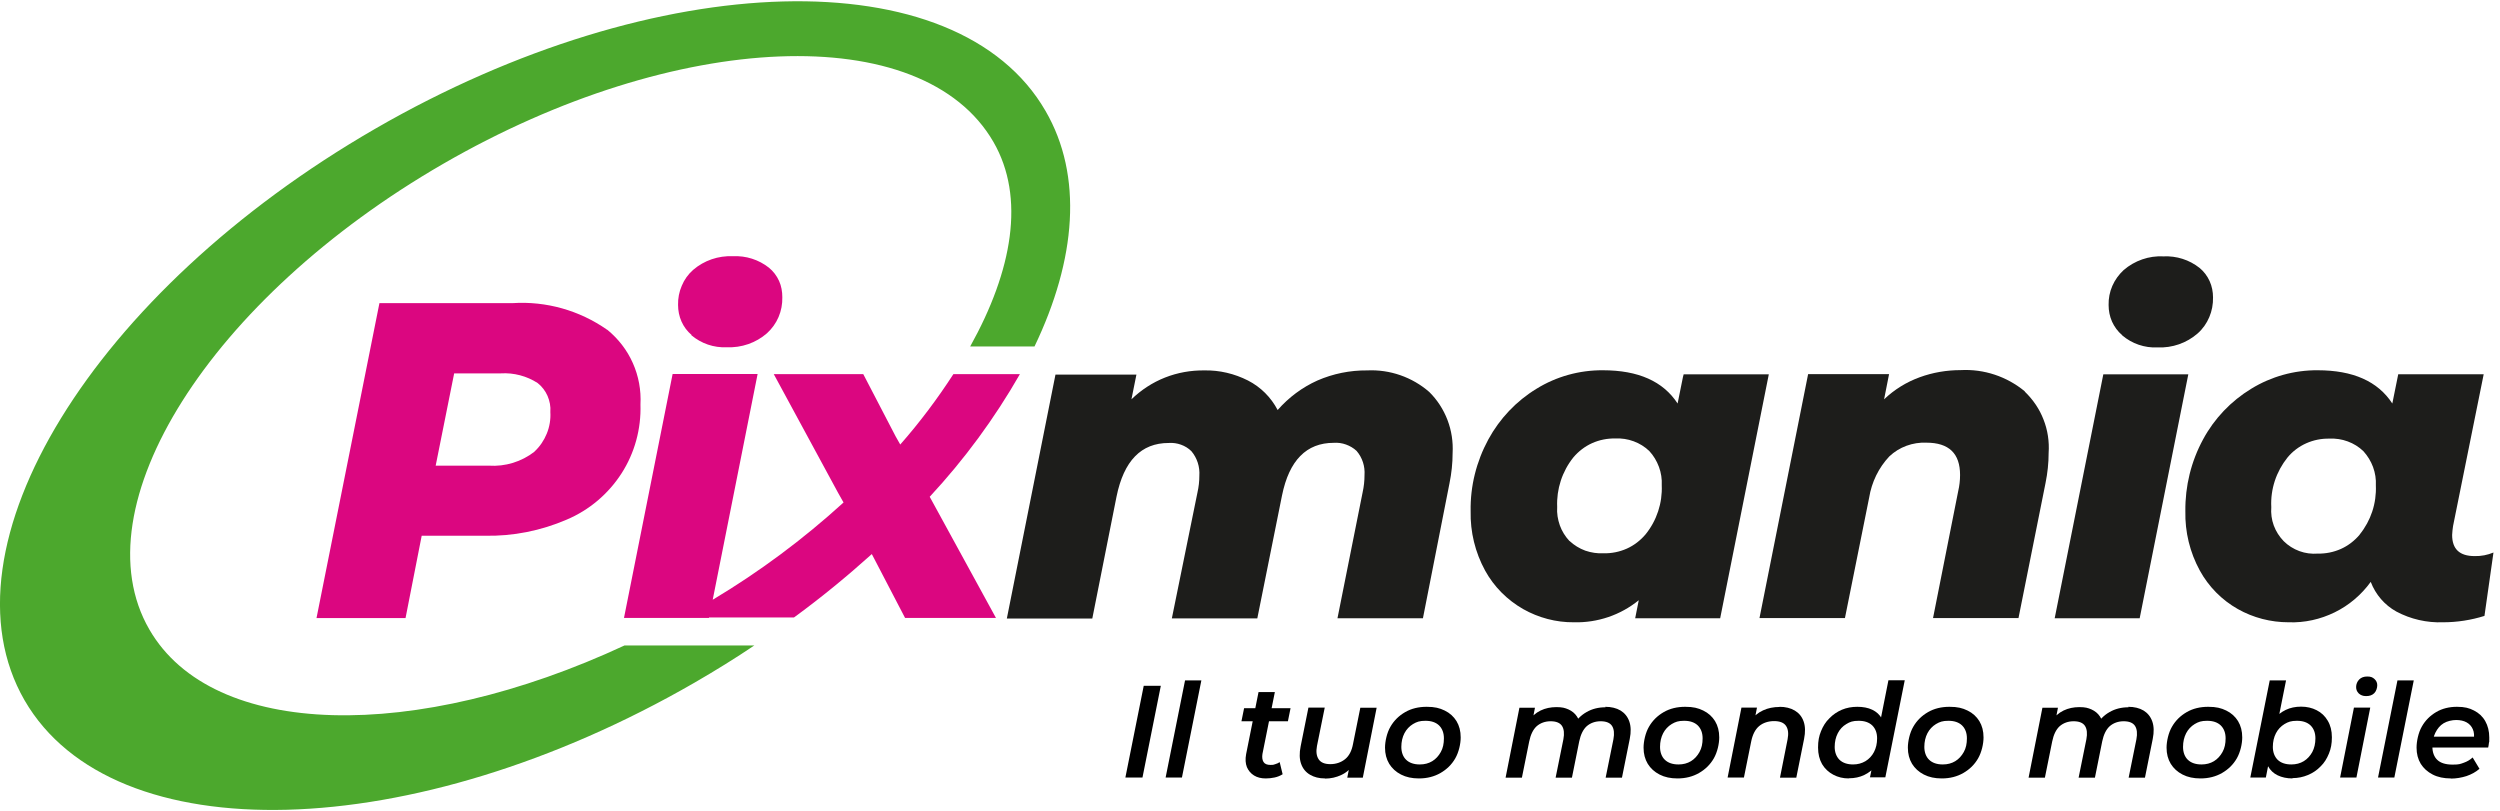 <?xml version="1.0" encoding="UTF-8"?>
<svg id="Calque_1" xmlns="http://www.w3.org/2000/svg" version="1.1" viewBox="0 0 1609 522" width="1609" height="522">
  <!-- Generator: Adobe Illustrator 29.0.1, SVG Export Plug-In . SVG Version: 2.1.0 Build 192)  -->
  <defs>
    <style>
      .st0 {
        fill: #1d1d1b;
      }

      .st1 {
        fill: #4ca82d;
      }

      .st2 {
        fill: #db0680;
      }
    </style>
  </defs>
  <path class="st1" d="M402.2,415.3c-134.8,62.8-265.3,60.5-306.1-10.2-45.6-78.9,39.1-213,189.2-299.7,150-86.6,308.6-92.9,354.1-14,20.6,35.7,12.2,82.8-15,131.6h41.4c26.9-56.1,31.3-109.9,7.1-151.6-56.8-98.4-249.9-93.3-431.3,11.4C60,187.6-41,352.2,15.8,450.7c56.9,98.4,249.9,93.3,431.3-11.4,13.3-7.7,26.1-15.6,38.4-23.9h-83.5Z"/>
  <path class="st2" d="M390.7,212.2c-17.7-12.4-39.2-18.5-60.8-17.1h-85.7l-40.5,202.7h57.3l10.4-53h40.5c18.2.4,36.2-3.2,52.9-10.4,14.4-6.1,26.7-16.5,35.2-29.7,8.5-13.2,12.7-28.7,12.2-44.4.5-9.1-1.2-18.3-4.9-26.6-3.7-8.4-9.4-15.7-16.5-21.5h0ZM344,290.7c-8.4,6.5-18.8,9.7-29.4,9h-34.2l11.9-59.4h30.1c8.3-.5,16.6,1.7,23.6,6.2,2.8,2.2,5,5.1,6.4,8.3,1.4,3.3,2.1,6.8,1.8,10.4.3,4.7-.5,9.5-2.3,13.9-1.8,4.4-4.5,8.4-8,11.6h0Z"/>
  <path class="st2" d="M444.9,215.7c6.4,5.4,14.5,8.2,22.9,7.8,9.4.4,18.7-2.8,25.8-9,3.2-2.9,5.8-6.5,7.5-10.5s2.5-8.3,2.4-12.7c0-3.6-.6-7.2-2.1-10.5-1.5-3.3-3.7-6.2-6.5-8.5-6.6-5.2-14.8-7.8-23.2-7.4-9.4-.4-18.5,2.7-25.6,8.8-3.2,2.8-5.7,6.3-7.3,10.2-1.7,3.9-2.5,8.1-2.4,12.3,0,3.7.7,7.3,2.2,10.7,1.5,3.4,3.7,6.3,6.5,8.7h0Z"/>
  <path class="st2" d="M598.3,319.8c22.3-24,41.8-50.5,58.1-79h-42.8c-10.3,15.9-21.7,31.1-34.2,45.3l-3-5.3-20.8-40h-57.6l41.4,76.4,3.5,6.2c-25.9,23.6-54.1,44.6-84.2,62.6l28.9-145.3h-54.7l-31.3,157h54.7v-.3h54.7c17.4-12.7,34.1-26.4,50.1-40.8l21.4,41.1h58.5l-42.6-77.9h0Z"/>
  <path class="st0" d="M919.8,252.2c5.2,5.1,9.2,11.3,11.8,18.1,2.6,6.8,3.7,14.1,3.3,21.3,0,6.5-.7,13-2,19.4l-17.1,86.9h-55l16.2-81.1c.8-3.6,1.2-7.3,1.2-11,.4-5.7-1.4-11.3-5.1-15.6-1.9-1.8-4.3-3.2-6.8-4.1s-5.2-1.3-7.9-1.1c-17.6,0-28.7,11.3-33.3,33.9l-15.9,79.1h-55l16.5-81.1c.8-3.5,1.2-7.1,1.2-10.7.4-5.7-1.4-11.4-5.1-15.8-1.9-1.9-4.2-3.3-6.7-4.2-2.5-.9-5.2-1.3-7.9-1.1-17.8,0-28.9,11.5-33.6,34.5l-15.6,78.5h-55l31.3-157h52.1l-3.2,15.9c6.2-6,13.5-10.8,21.6-14,8.1-3.2,16.7-4.7,25.3-4.6,9.8-.2,19.4,2.1,28.1,6.5,8.2,4.2,14.8,10.8,19.1,19,7.1-8.1,15.8-14.6,25.6-19,10.1-4.4,21-6.6,32-6.5,14.6-.7,29,4.3,40,13.9Z"/>
  <path class="st0" d="M1303.1,252c5.3,5.1,9.5,11.2,12.1,18,2.7,6.8,3.8,14.2,3.3,21.5,0,6.5-.7,13-2,19.4l-17.4,86.9h-55l16.2-81.7c.8-3.4,1.2-6.9,1.2-10.4,0-13.9-7.2-20.8-21.7-20.8-4.3-.2-8.7.5-12.8,2-4.1,1.5-7.8,3.8-11,6.8-6.9,7.3-11.4,16.6-13,26.5l-15.6,77.6h-55l31.3-157h52.1l-3.2,16.2c6.6-6.3,14.4-11.1,22.9-14.2,8.5-3.1,17.4-4.6,26.4-4.6,15-.8,29.7,4.1,41.3,13.7h0Z"/>
  <path class="st0" d="M1353.7,240.9h54.7l-31.3,157h-54.7l31.3-157ZM1365.8,215.7c-2.8-2.4-5-5.4-6.5-8.7-1.5-3.4-2.2-7-2.2-10.7-.1-4.2.7-8.4,2.4-12.3,1.7-3.9,4.2-7.3,7.3-10.2,7.1-6.1,16.3-9.3,25.6-8.8,8.4-.4,16.6,2.2,23.2,7.4,2.8,2.3,5,5.2,6.5,8.5,1.5,3.3,2.2,6.9,2.2,10.5.1,4.3-.7,8.7-2.4,12.7-1.7,4-4.2,7.6-7.5,10.5-7.1,6.2-16.3,9.4-25.8,9-8.3.4-16.5-2.4-22.8-7.8h0Z"/>
  <path class="st0" d="M1604.8,355.6l-5.8,40.8c-8.6,2.7-17.6,4.1-26.6,4.1-10.5.4-20.9-2-30.1-6.9-7.6-4.2-13.4-11-16.5-19.1-6,8.3-14,15.1-23.2,19.6-9.2,4.5-19.4,6.8-29.7,6.4-11.4,0-22.7-2.9-32.6-8.5-10.3-5.8-18.8-14.4-24.5-24.8-6.4-11.7-9.6-24.9-9.3-38.2-.2-16.1,3.7-32,11.4-46.2,7.2-13.4,18-24.7,31-32.6,12.9-7.9,27.7-12,42.7-11.9,22.8,0,38.8,7.1,48.1,21.4l3.8-18.8h55l-19.7,97.6c-.3,1.9-.5,3.8-.6,5.8,0,9.1,4.8,13.6,14.5,13.6,4.2.1,8.3-.7,12.1-2.3h0ZM1518.7,344c7.2-8.9,10.9-20.1,10.4-31.6.2-4-.4-8-1.8-11.8-1.4-3.8-3.5-7.2-6.2-10.2-2.9-2.8-6.3-4.9-10.1-6.3-3.8-1.4-7.8-2-11.8-1.8-5.1-.1-10.2.9-14.9,3-4.7,2.1-8.8,5.2-12.1,9.2-7.2,9-11,20.3-10.4,31.9-.3,4,.2,8,1.6,11.8,1.4,3.8,3.6,7.2,6.4,10.1,2.8,2.8,6.3,5,10.1,6.4,3.8,1.4,7.8,1.9,11.8,1.6,5.1.1,10.2-.9,14.9-3,4.7-2.1,8.8-5.3,12.1-9.2h0Z"/>
  <path class="st0" d="M1083.6,240.9l-.3,1.8.2-1.8-3.8,18.8c-9.3-14.3-25.3-21.4-48.1-21.4-15.1-.1-29.9,4-42.7,11.9-13,7.9-23.7,19.2-31,32.6-7.7,14.2-11.7,30.1-11.4,46.2-.3,13.3,2.9,26.5,9.3,38.2,5.7,10.4,14.2,18.9,24.5,24.8,9.9,5.6,21.2,8.6,32.6,8.5,15.2.4,30-4.6,41.8-14.2l-2.3,11.6h54.7l31.3-157h-54.7ZM1010.1,348.2c-2.7-2.9-4.9-6.4-6.2-10.1s-2-7.8-1.7-11.8c-.5-11.5,3.2-22.9,10.4-31.9,3.3-3.9,7.4-7.1,12.1-9.2,4.7-2.1,9.8-3.1,14.9-3,4-.2,8,.4,11.8,1.8,3.8,1.4,7.2,3.5,10.1,6.3,2.7,2.9,4.8,6.4,6.2,10.2,1.4,3.8,2,7.8,1.8,11.8.5,11.4-3.2,22.7-10.4,31.6-3.3,3.9-7.4,7.1-12.1,9.2-4.7,2.1-9.8,3.1-14.9,3-4,.2-8-.4-11.8-1.7-3.8-1.4-7.2-3.5-10.1-6.2h0Z"/>
  <g>
    <path d="M724.3,500.4l11.8-59h11l-11.8,59h-11Z"/>
    <path d="M750.2,500.4l12.5-62.5h10.5l-12.5,62.5h-10.5Z"/>
    <path d="M799,464.2l1.7-8.4h29.9l-1.7,8.4h-29.9ZM814.6,501c-2.9,0-5.4-.6-7.5-1.9s-3.6-3.1-4.6-5.4c-.9-2.3-1.1-5.1-.5-8.3l8-40h10.5l-8,39.9c-.3,2.1-.1,3.8.7,5.1.8,1.3,2.3,1.9,4.5,1.9s2-.2,3.1-.5c1-.3,2-.7,2.8-1.3l1.9,7.8c-1.6,1-3.3,1.7-5.2,2.1-1.9.4-3.8.6-5.6.6Z"/>
    <path d="M852.8,501c-3.8,0-7-.8-9.7-2.4-2.7-1.6-4.6-3.9-5.7-7-1.1-3.1-1.2-6.8-.3-11.3l5-24.9h10.5l-5,24.7c-.7,3.7-.3,6.5,1.1,8.6,1.4,2.1,3.9,3.1,7.5,3.1s6.9-1.1,9.5-3.2c2.6-2.1,4.3-5.4,5.1-9.8l4.7-23.3h10.5l-8.9,45h-10l2.5-12.8,1.7,4c-2.1,3.2-4.8,5.6-8.1,7.1-3.2,1.5-6.7,2.3-10.4,2.3Z"/>
    <path d="M913.2,501c-4.4,0-8.2-.8-11.5-2.5-3.3-1.7-5.8-4-7.6-6.9-1.8-3-2.7-6.4-2.7-10.4s1.2-9.6,3.5-13.5c2.3-4,5.5-7.1,9.5-9.4,4-2.3,8.6-3.4,13.8-3.4s8.3.8,11.6,2.4c3.3,1.6,5.8,3.9,7.6,6.8,1.8,3,2.7,6.4,2.7,10.5s-1.2,9.5-3.5,13.5c-2.3,4-5.5,7.1-9.5,9.4-4,2.3-8.6,3.5-13.9,3.5ZM913.8,492c3,0,5.7-.7,8-2.1,2.3-1.4,4.1-3.4,5.5-5.9s2-5.4,2-8.8-1-6.2-3.1-8.3c-2.1-2-5-3-8.8-3s-5.6.7-8,2.1c-2.3,1.4-4.2,3.4-5.5,5.9s-2,5.5-2,8.8,1,6.3,3.1,8.3c2.1,2,5,3,8.8,3Z"/>
    <path d="M1033.1,454.9c3.9,0,7.2.8,9.9,2.4,2.6,1.6,4.5,3.9,5.6,7,1.1,3.1,1.2,6.8.3,11.3l-5,24.9h-10.5l5-24.7c.7-3.7.4-6.6-.9-8.6s-3.8-3-7.3-3-6.6,1.1-9,3.2c-2.3,2.1-3.9,5.4-4.8,9.7l-4.7,23.4h-10.5l5-24.7c.7-3.7.4-6.6-.9-8.6-1.3-2-3.8-3-7.3-3s-6.6,1.1-9,3.2c-2.3,2.1-3.9,5.4-4.8,9.8l-4.7,23.3h-10.5l8.9-45h10l-2.4,12.4-1.8-3.6c2.1-3.2,4.7-5.5,7.8-7,3.1-1.5,6.5-2.2,10.2-2.2s5.5.5,7.8,1.5c2.2,1,4.1,2.5,5.4,4.5,1.4,2,2.2,4.5,2.4,7.4l-5.1-1.1c2.3-4,5.3-7.1,8.9-9.1,3.6-2.1,7.7-3.1,12.3-3.1Z"/>
    <path d="M1079.6,501c-4.4,0-8.2-.8-11.5-2.5-3.3-1.7-5.8-4-7.6-6.9-1.8-3-2.7-6.4-2.7-10.4s1.2-9.6,3.5-13.5c2.3-4,5.5-7.1,9.5-9.4,4-2.3,8.6-3.4,13.8-3.4s8.3.8,11.6,2.4c3.3,1.6,5.8,3.9,7.6,6.8,1.8,3,2.7,6.4,2.7,10.5s-1.2,9.5-3.5,13.5c-2.3,4-5.5,7.1-9.5,9.4-4,2.3-8.6,3.5-13.9,3.5ZM1080.3,492c3,0,5.7-.7,8-2.1,2.3-1.4,4.1-3.4,5.5-5.9s2-5.4,2-8.8-1-6.2-3.1-8.3c-2.1-2-5-3-8.8-3s-5.6.7-8,2.1c-2.3,1.4-4.2,3.4-5.5,5.9s-2,5.5-2,8.8,1,6.3,3.1,8.3c2.1,2,5,3,8.8,3Z"/>
    <path d="M1145.2,454.9c3.9,0,7.2.8,9.9,2.4,2.7,1.6,4.6,3.9,5.7,7,1.1,3.1,1.2,6.8.3,11.3l-5,24.9h-10.5l4.9-24.7c.7-3.7.4-6.5-1-8.6-1.4-2.1-4-3.1-7.7-3.1s-7.1,1.1-9.6,3.2c-2.5,2.1-4.2,5.4-5.1,9.8l-4.7,23.3h-10.5l8.9-45h10l-2.5,12.8-1.7-4c2.1-3.2,4.8-5.5,8.1-7,3.2-1.5,6.8-2.2,10.7-2.2Z"/>
    <path d="M1189.9,501c-3.7,0-7-.8-10-2.4-3-1.6-5.4-3.8-7.2-6.8-1.7-3-2.6-6.5-2.6-10.7s.6-7.3,1.9-10.5,3-6,5.4-8.3c2.3-2.4,5-4.2,8-5.5,3.1-1.3,6.4-1.9,10-1.9s6.9.6,9.6,1.9c2.7,1.3,4.8,3.2,6.2,5.8,1.5,2.6,2.2,5.8,2.2,9.6s-.5,8.1-1.6,11.6c-1.1,3.5-2.6,6.5-4.6,9.1-2,2.6-4.5,4.5-7.4,5.9-2.9,1.4-6.2,2.1-9.9,2.1ZM1192.6,492c3,0,5.6-.7,8-2.1,2.3-1.4,4.2-3.4,5.5-5.9s2-5.4,2-8.8-1-6.2-3.1-8.3c-2.1-2-5-3-8.8-3s-5.6.7-7.9,2.1c-2.4,1.4-4.2,3.4-5.5,5.9-1.3,2.5-2,5.5-2,8.8s1,6.2,3.1,8.3c2.1,2,5,3,8.8,3ZM1203.5,500.4l2.1-10.3,2.8-12,1.4-12.1,5.6-28.2h10.5l-12.5,62.5h-10Z"/>
    <path d="M1249.7,501c-4.4,0-8.2-.8-11.5-2.5-3.3-1.7-5.8-4-7.6-6.9-1.8-3-2.7-6.4-2.7-10.4s1.2-9.6,3.5-13.5c2.3-4,5.5-7.1,9.5-9.4,4-2.3,8.6-3.4,13.8-3.4s8.3.8,11.6,2.4c3.3,1.6,5.8,3.9,7.6,6.8,1.8,3,2.7,6.4,2.7,10.5s-1.2,9.5-3.5,13.5c-2.3,4-5.5,7.1-9.5,9.4-4,2.3-8.6,3.5-13.9,3.5ZM1250.4,492c3,0,5.7-.7,8-2.1,2.3-1.4,4.1-3.4,5.5-5.9s2-5.4,2-8.8-1-6.2-3.1-8.3c-2.1-2-5-3-8.8-3s-5.6.7-8,2.1c-2.3,1.4-4.2,3.4-5.5,5.9s-2,5.5-2,8.8,1,6.3,3.1,8.3c2.1,2,5,3,8.8,3Z"/>
    <path d="M1369.7,454.9c3.9,0,7.2.8,9.9,2.4,2.6,1.6,4.5,3.9,5.6,7,1.1,3.1,1.2,6.8.3,11.3l-5,24.9h-10.5l5-24.7c.7-3.7.4-6.6-.9-8.6-1.3-2-3.8-3-7.3-3s-6.6,1.1-9,3.2c-2.3,2.1-3.9,5.4-4.8,9.7l-4.7,23.4h-10.5l5-24.7c.7-3.7.4-6.6-.9-8.6s-3.8-3-7.3-3-6.6,1.1-9,3.2c-2.3,2.1-3.9,5.4-4.8,9.8l-4.7,23.3h-10.5l8.9-45h10l-2.4,12.4-1.8-3.6c2.1-3.2,4.7-5.5,7.8-7,3.1-1.5,6.5-2.2,10.2-2.2s5.5.5,7.8,1.5c2.2,1,4.1,2.5,5.4,4.5,1.4,2,2.2,4.5,2.4,7.4l-5.1-1.1c2.3-4,5.3-7.1,8.9-9.1,3.6-2.1,7.7-3.1,12.3-3.1Z"/>
    <path d="M1416.2,501c-4.4,0-8.2-.8-11.5-2.5-3.3-1.7-5.8-4-7.6-6.9-1.8-3-2.7-6.4-2.7-10.4s1.2-9.6,3.5-13.5c2.3-4,5.5-7.1,9.5-9.4,4-2.3,8.6-3.4,13.8-3.4s8.3.8,11.6,2.4c3.3,1.6,5.8,3.9,7.6,6.8,1.8,3,2.7,6.4,2.7,10.5s-1.2,9.5-3.5,13.5c-2.3,4-5.5,7.1-9.5,9.4-4,2.3-8.6,3.5-13.9,3.5ZM1416.9,492c3,0,5.7-.7,8-2.1,2.3-1.4,4.1-3.4,5.5-5.9s2-5.4,2-8.8-1-6.2-3.1-8.3c-2.1-2-5-3-8.8-3s-5.6.7-8,2.1c-2.3,1.4-4.2,3.4-5.5,5.9s-2,5.5-2,8.8,1,6.3,3.1,8.3c2.1,2,5,3,8.8,3Z"/>
    <path d="M1448.3,500.4l12.5-62.5h10.5l-5.6,28-3.3,11.7-1.7,10.6-2.4,12.2h-10ZM1475.5,501c-3.7,0-6.9-.7-9.6-2-2.7-1.3-4.8-3.3-6.2-5.9-1.5-2.6-2.2-5.8-2.2-9.6s.5-8.1,1.6-11.6c1-3.5,2.6-6.5,4.6-9.1,2.1-2.6,4.5-4.5,7.4-5.9,2.9-1.4,6.2-2.1,9.9-2.1s7.1.8,10,2.3c3,1.5,5.4,3.8,7.1,6.7,1.8,3,2.7,6.5,2.7,10.7s-.6,7.3-1.9,10.5c-1.3,3.2-3,6-5.4,8.3-2.3,2.4-5,4.2-8.1,5.5-3.1,1.3-6.4,2-10,2ZM1474.7,492c3,0,5.7-.7,8-2.1,2.3-1.4,4.1-3.4,5.5-5.9,1.3-2.5,2-5.4,2-8.8s-1-6.2-3.1-8.3c-2.1-2-5-3-8.8-3s-5.6.7-8,2.1c-2.3,1.4-4.2,3.4-5.5,5.9s-2,5.5-2,8.8,1,6.2,3.1,8.3c2.1,2,5,3,8.8,3Z"/>
    <path d="M1506.1,500.4l8.9-45h10.5l-8.9,45h-10.5ZM1522.7,448c-1.9,0-3.4-.6-4.6-1.7-1.2-1.2-1.7-2.5-1.7-4.2s.7-3.5,2-4.8c1.3-1.3,3-1.9,5.2-1.9s3.4.5,4.6,1.6,1.8,2.4,1.8,4-.6,3.8-1.9,5.1c-1.3,1.3-3,1.9-5.2,1.9Z"/>
    <path d="M1530.5,500.4l12.5-62.5h10.5l-12.5,62.5h-10.5Z"/>
    <path d="M1577.4,501c-4.5,0-8.4-.8-11.7-2.5-3.3-1.7-5.9-4-7.7-6.9-1.8-3-2.7-6.4-2.7-10.4s1.1-9.6,3.4-13.6c2.2-3.9,5.3-7,9.2-9.3,3.9-2.3,8.4-3.4,13.4-3.4s7.9.8,11,2.4c3.1,1.6,5.5,3.8,7.2,6.8,1.7,3,2.6,6.5,2.6,10.6s0,2.2-.2,3.3c-.1,1.1-.3,2.2-.5,3.1h-38.2l1.2-7h32l-4.3,2.4c.4-2.9.3-5.3-.6-7.2-.8-1.9-2.2-3.4-4-4.4s-4.1-1.5-6.7-1.5-5.8.7-8.1,2.1c-2.3,1.4-4,3.5-5.3,6.1s-1.9,5.7-1.9,9.1,1.1,6.5,3.2,8.4c2.1,2,5.4,3,9.8,3s4.9-.4,7.2-1.2c2.3-.8,4.2-2,5.7-3.4l4.4,7.3c-2.4,2.1-5.2,3.6-8.4,4.7-3.2,1-6.6,1.6-10.1,1.6Z"/>
  </g>
</svg>